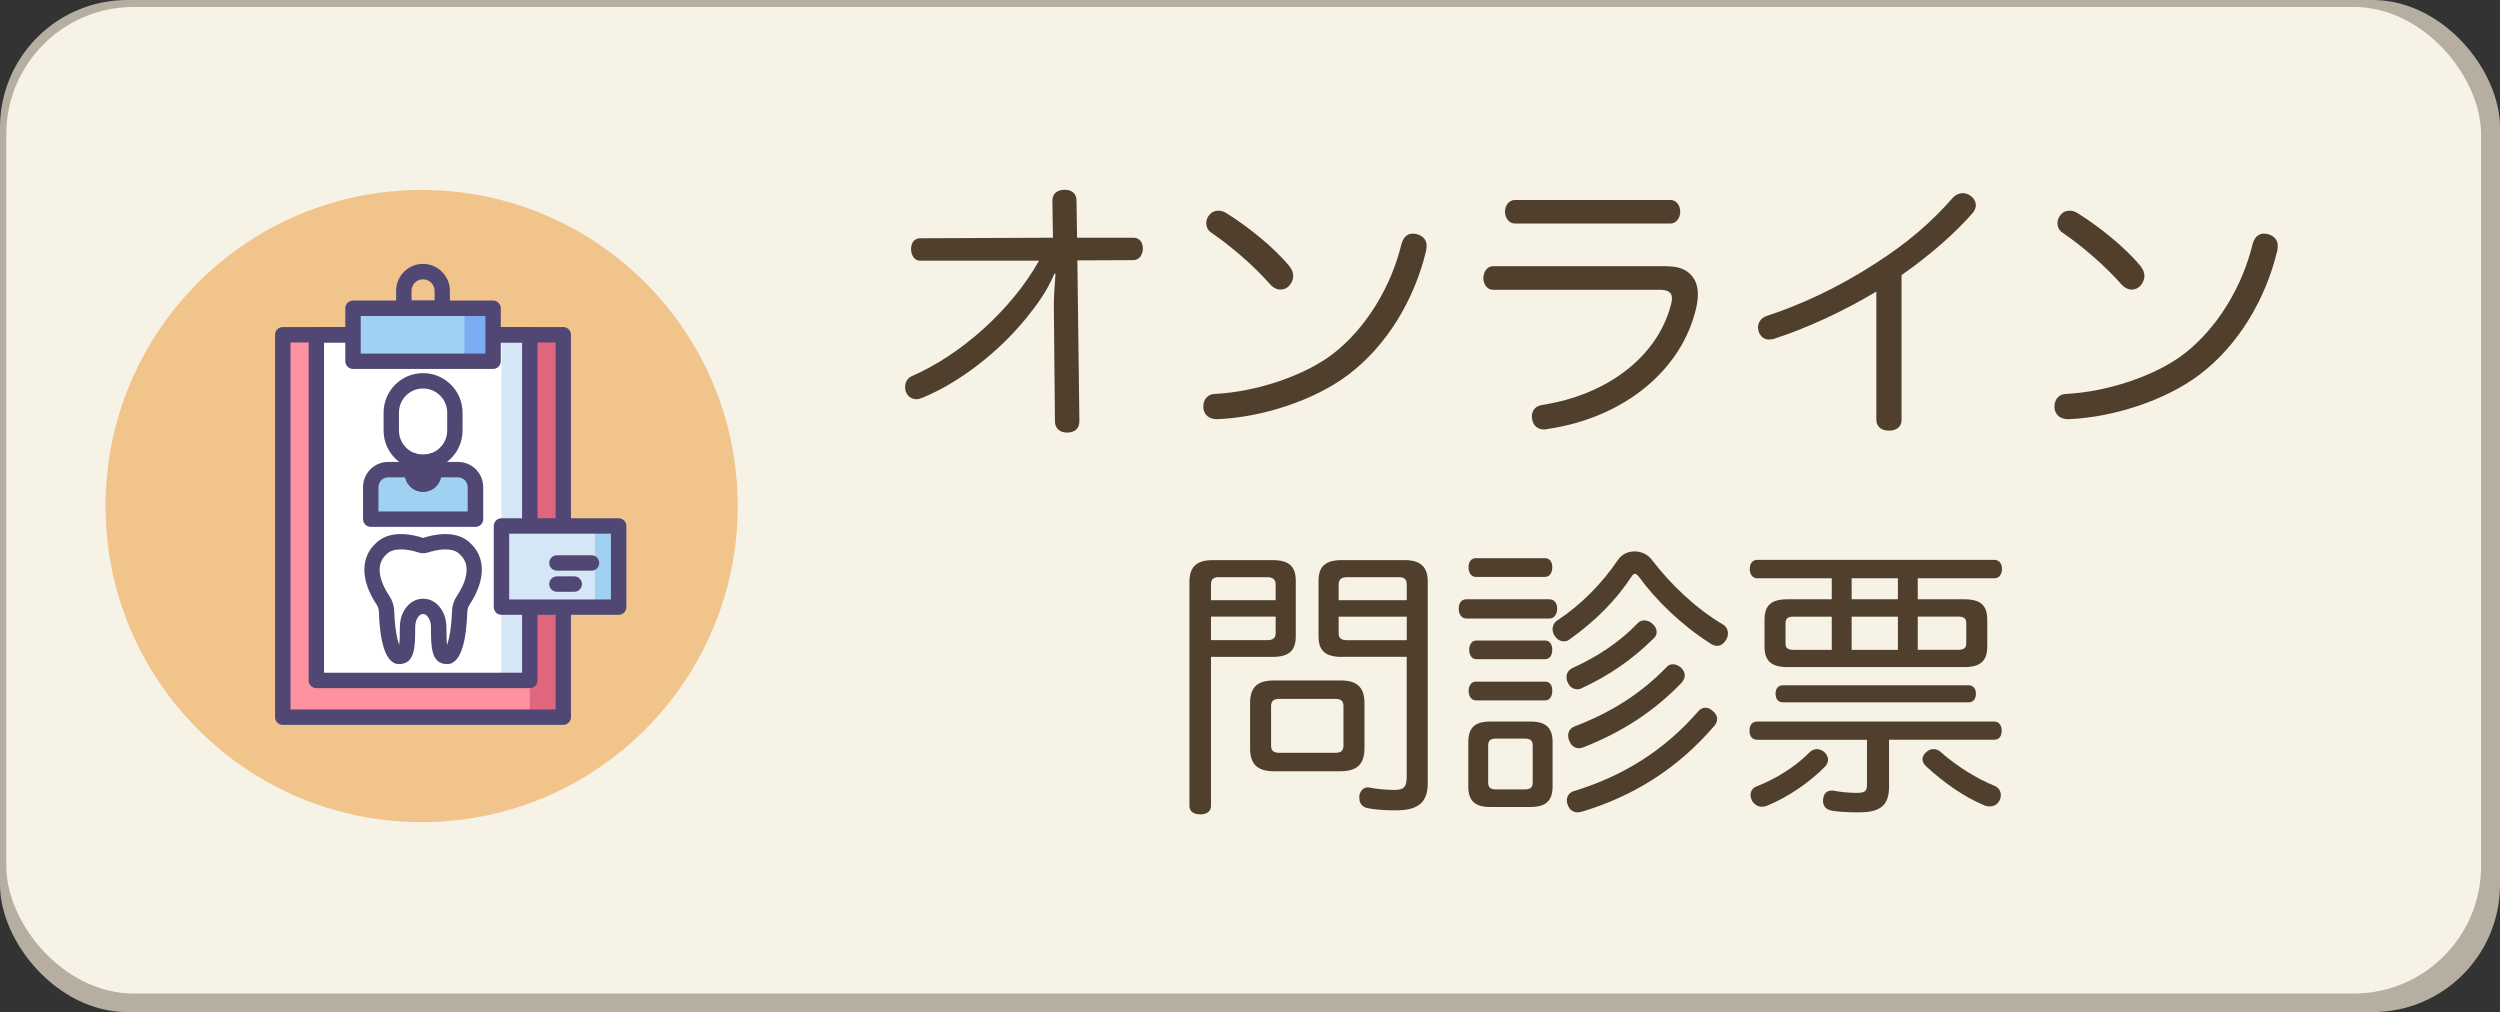 <?xml version="1.0" encoding="UTF-8"?><svg id="_レイヤー_1" xmlns="http://www.w3.org/2000/svg" viewBox="0 0 398.93 161.5"><rect x="0" y="0" width="398.93" height="161.5" fill="#333333" stroke="none"/><rect width="398.93" height="161.5" rx="20.33" ry="20.33" style="fill:#b6aea1; stroke-width:0px;"/><rect x="1" y="1.11" width="394.91" height="157.43" rx="20.33" ry="20.33" style="fill:#f7f2e6; stroke-width:0px;"/><circle cx="67.28" cy="80.75" r="50.44" style="fill:#f1c48b; stroke-width:0px;"/><path d="M45.13,53.42h44.76v61.02h-44.76v-61.02Z" style="fill:#fd919f; stroke-width:0px;"/><path d="M84.54,53.42h5.35v61.02h-5.35v-61.02Z" style="fill:#e0667d; stroke-width:0px;"/><path d="M50.48,53.42h34.06v55.16h-34.06v-55.16Z" style="fill:#fff; stroke-width:0px;"/><path d="M80.02,53.42h4.51v55.16h-4.51v-55.16Z" style="fill:#d5e6f7; stroke-width:0px;"/><path d="M89.88,115.67h-44.76c-.68,0-1.23-.55-1.23-1.23v-61.02c0-.68.55-1.23,1.23-1.23h44.76c.68,0,1.23.55,1.23,1.23v61.02c0,.68-.55,1.23-1.23,1.23ZM46.36,113.21h42.3v-58.56h-42.3v58.56Z" style="fill:#504774; stroke-width:0px;"/><path d="M84.54,109.81h-34.06c-.68,0-1.23-.55-1.23-1.23v-55.16c0-.68.55-1.23,1.23-1.23h34.06c.68,0,1.23.55,1.23,1.23v55.16c0,.68-.55,1.23-1.23,1.23ZM51.71,107.35h31.6v-52.7h-31.6v52.7Z" style="fill:#504774; stroke-width:0px;"/><path d="M71.35,105.97c-2.58,0-2.58-2.82-2.58-5.8,0-.89-.25-1.56-.74-2-.28-.25-.76-.25-1.04,0-.49.43-.74,1.11-.74,2,0,2.98,0,5.8-2.58,5.8-2.44,0-3.09-4.54-3.21-8.35-.01-.41-.14-.8-.36-1.14-2.61-3.91-2.61-7.61-.02-9.9.97-.9,2.28-1.36,3.9-1.36,1.48,0,2.86.39,3.55.62.66-.23,2.05-.62,3.52-.62,1.62,0,2.94.46,3.9,1.36,2.59,2.29,2.58,5.99-.02,9.9-.22.33-.35.73-.36,1.14-.12,3.81-.78,8.35-3.21,8.35ZM63.97,87.67c-.99,0-1.74.24-2.23.71l-.03.03c-2.22,1.95-.68,5.04.43,6.71.48.71.74,1.55.77,2.42.08,2.62.46,4.45.79,5.4.1-.82.1-2.11.1-2.76,0-2.02.85-3.2,1.57-3.83.59-.52,1.35-.81,2.15-.81s1.56.29,2.15.81c.71.63,1.57,1.81,1.57,3.83,0,.66,0,1.94.1,2.76.33-.95.7-2.78.79-5.4.03-.87.29-1.71.77-2.42,1.11-1.67,2.65-4.76.43-6.71l-.03-.03c-.5-.47-1.25-.71-2.23-.71-1.17,0-2.33.35-2.77.49-.49.16-1.03.16-1.52,0-.44-.15-1.6-.49-2.77-.49Z" style="fill:#504774; stroke-width:0px;"/><path d="M56.33,49.2h22.36v8.45h-22.36v-8.45Z" style="fill:#a0d1f2; stroke-width:0px;"/><path d="M74.12,49.2h4.57v8.45h-4.57v-8.45Z" style="fill:#7babf3; stroke-width:0px;"/><path d="M78.68,58.87h-22.35c-.68,0-1.23-.55-1.23-1.23v-8.45c0-.68.55-1.23,1.23-1.23h22.35c.68,0,1.23.55,1.23,1.23v8.45c0,.68-.55,1.23-1.23,1.23ZM57.56,56.42h19.9v-6h-19.9v6Z" style="fill:#504774; stroke-width:0px;"/><path d="M70.57,50.42h-6.13c-.68,0-1.23-.55-1.23-1.23v-2.79c0-2.37,1.93-4.29,4.29-4.29s4.29,1.93,4.29,4.29v2.79c0,.68-.55,1.23-1.23,1.23ZM65.67,47.97h3.68v-1.56c0-1.01-.83-1.84-1.84-1.84s-1.84.83-1.84,1.84v1.56Z" style="fill:#504774; stroke-width:0px;"/><path d="M73.07,74.94h-3.88v.62c0,.93-.75,1.68-1.68,1.68s-1.68-.75-1.68-1.68v-.62h-3.88c-1.54,0-2.79,1.25-2.79,2.79v5.11h16.7v-5.11c0-1.54-1.25-2.79-2.79-2.79Z" style="fill:#a0d1f2; stroke-width:0px;"/><path d="M67.51,73.77c-.59,0-1.16-.1-1.68-.29v2.08c0,.93.75,1.68,1.68,1.68s1.68-.75,1.68-1.68v-2.08c-.53.19-1.09.29-1.68.29Z" style="fill:#504774; stroke-width:0px;"/><path d="M67.51,73.77c-2.8,0-5.08-2.27-5.08-5.08v-2.86c0-2.8,2.27-5.08,5.08-5.08s5.08,2.27,5.08,5.08v2.86c0,2.81-2.27,5.08-5.08,5.08Z" style="fill:#fff; stroke-width:0px;"/><path d="M67.51,75c-3.48,0-6.3-2.83-6.3-6.3v-2.86c0-3.48,2.83-6.3,6.3-6.3s6.3,2.83,6.3,6.3v2.86c0,3.48-2.83,6.3-6.3,6.3ZM67.51,61.99c-2.12,0-3.85,1.73-3.85,3.85v2.86c0,2.12,1.73,3.85,3.85,3.85s3.85-1.73,3.85-3.85v-2.86c0-2.12-1.73-3.85-3.85-3.85Z" style="fill:#504774; stroke-width:0px;"/><path d="M75.86,84.07h-16.7c-.68,0-1.23-.55-1.23-1.23v-5.11c0-2.22,1.8-4.02,4.02-4.02h3.88c.68,0,1.23.55,1.23,1.23v.62c0,.25.21.46.46.46s.46-.21.46-.46v-.62c0-.68.55-1.23,1.23-1.23h3.88c2.22,0,4.02,1.8,4.02,4.02v5.11c0,.68-.55,1.23-1.23,1.23ZM60.38,81.62h14.25v-3.89c0-.86-.7-1.56-1.56-1.56h-2.71c-.28,1.32-1.45,2.31-2.85,2.31s-2.57-.99-2.85-2.31h-2.71c-.86,0-1.56.7-1.56,1.56v3.89h0Z" style="fill:#504774; stroke-width:0px;"/><path d="M67.51,78.48c-1.61,0-2.91-1.31-2.91-2.91v-2.08c0-.4.19-.77.52-1,.32-.23.74-.29,1.12-.16.82.29,1.73.29,2.55,0,.38-.13.79-.07,1.12.16.33.23.52.6.52,1v2.08c0,1.61-1.31,2.91-2.91,2.91ZM67.05,74.98v.58c0,.25.2.46.46.46s.46-.21.46-.46v-.58c-.3.02-.61.02-.91,0Z" style="fill:#504774; stroke-width:0px;"/><path d="M80.02,83.93h18.7v12.95h-18.7v-12.95Z" style="fill:#d5e6f7; stroke-width:0px;"/><path d="M94.95,83.93h3.77v12.95h-3.77v-12.95Z" style="fill:#a0d1f2; stroke-width:0px;"/><path d="M98.72,98.11h-18.7c-.68,0-1.23-.55-1.23-1.23v-12.95c0-.68.55-1.23,1.23-1.23h18.7c.68,0,1.23.55,1.23,1.23v12.95c0,.68-.55,1.23-1.23,1.23ZM81.25,95.66h16.24v-10.5h-16.24v10.5Z" style="fill:#504774; stroke-width:0px;"/><path d="M94.39,91.06h-5.52c-.68,0-1.23-.55-1.23-1.23s.55-1.23,1.23-1.23h5.52c.68,0,1.23.55,1.23,1.23s-.55,1.23-1.23,1.23Z" style="fill:#504774; stroke-width:0px;"/><path d="M91.63,94.43h-2.76c-.68,0-1.23-.55-1.23-1.23s.55-1.23,1.23-1.23h2.76c.68,0,1.23.55,1.23,1.23s-.55,1.23-1.23,1.23Z" style="fill:#504774; stroke-width:0px;"/><path d="M180.88,37.93c.91,0,1.49.72,1.49,1.72s-.59,1.86-1.49,1.86l-8.96.04.32,25.67c0,1.18-.77,1.81-1.95,1.81s-1.95-.68-1.95-1.81l-.18-18.56c0-1.63.18-3.49.27-4.98h-.18c-1.18,2.81-2.76,4.93-4.44,7.02-4.53,5.57-10.68,10.32-16.62,12.77-.32.14-.63.23-.95.23-.68,0-1.31-.36-1.63-1.04-.14-.27-.18-.59-.18-.91,0-.72.36-1.4,1.04-1.72,7.79-3.35,15.94-10.59,20.33-18.43h-18.97c-.91,0-1.45-.86-1.45-1.86s.54-1.72,1.45-1.72l21.19-.09-.09-5.93c0-1.13.81-1.72,1.95-1.72s1.9.59,1.9,1.72l.09,5.93h9.01Z" style="fill:#503f2c; stroke-width:0px;"/><path d="M227.65,39.24c0,.27-.04.54-.09.81-1.86,7.7-6.16,15.03-12.45,19.78-5.48,4.12-13.85,6.79-20.87,7.06h-.09c-1.18,0-2.04-.68-2.13-1.81v-.23c0-1.09.68-1.95,1.81-1.99,6.7-.32,14.4-2.94,18.92-6.43,5.3-4.12,9.24-10.73,10.87-17.43.32-1.22,1-1.72,1.81-1.72.23,0,.45.04.68.09.95.27,1.54.91,1.54,1.86ZM205.82,42.59c.36.45.54.95.54,1.45,0,.54-.23,1.09-.63,1.54-.36.41-.86.63-1.4.63s-1.13-.27-1.67-.86c-2.49-2.85-6.2-6.07-9.46-8.29-.5-.36-.72-.91-.72-1.45,0-.45.18-.95.5-1.31.41-.5.91-.68,1.45-.68.5,0,.95.18,1.36.45,3.31,2.08,7.42,5.3,10.05,8.51Z" style="fill:#503f2c; stroke-width:0px;"/><path d="M266.13,42.5c2.13,0,3.44.77,4.21,2.04.41.68.59,1.49.59,2.44,0,.68-.09,1.4-.27,2.17-2.22,9.69-11.27,17.52-23.86,19.33-.14.05-.27.05-.41.05-1.04,0-1.77-.63-1.9-1.68-.05-.14-.05-.27-.05-.41,0-.95.59-1.63,1.58-1.81,10.91-1.68,18.65-8.1,20.64-16.12.09-.32.14-.63.14-.91,0-.86-.5-1.36-1.99-1.36h-26.57c-.95,0-1.54-.91-1.54-1.86s.59-1.9,1.54-1.9h27.89ZM266.54,31.91c.95,0,1.58.86,1.58,1.86s-.63,1.9-1.58,1.9h-24.81c-.95,0-1.58-.95-1.58-1.9s.63-1.86,1.58-1.86h24.81Z" style="fill:#503f2c; stroke-width:0px;"/><path d="M303.44,67c0,1.13-.86,1.72-1.99,1.72s-2.04-.54-2.04-1.77v-20.42c-5.39,3.21-11,5.79-16.12,7.47-.36.14-.68.18-1,.18-.77,0-1.31-.41-1.67-1.27-.04-.23-.09-.45-.09-.68,0-.72.45-1.49,1.36-1.81,5.3-1.72,11.36-4.48,17.43-8.42,4.98-3.21,8.65-6.29,12.31-10.46.41-.45,1-.72,1.54-.72.45,0,.91.14,1.31.45.54.41.81.95.81,1.49,0,.41-.18.81-.5,1.22-2.81,3.21-6.75,6.7-11.36,9.92v23.09Z" style="fill:#503f2c; stroke-width:0px;"/><path d="M363.47,39.24c0,.27-.04.54-.09.81-1.86,7.7-6.16,15.03-12.45,19.78-5.48,4.12-13.85,6.79-20.87,7.06h-.09c-1.18,0-2.04-.68-2.13-1.81v-.23c0-1.09.68-1.95,1.81-1.99,6.7-.32,14.4-2.94,18.92-6.43,5.3-4.12,9.24-10.73,10.87-17.43.32-1.22,1-1.72,1.81-1.72.23,0,.45.04.68.09.95.27,1.54.91,1.54,1.86ZM341.65,42.59c.36.45.54.95.54,1.45,0,.54-.23,1.09-.63,1.54-.36.41-.86.63-1.4.63s-1.13-.27-1.67-.86c-2.49-2.85-6.2-6.07-9.46-8.29-.5-.36-.72-.91-.72-1.45,0-.45.18-.95.5-1.31.41-.5.91-.68,1.45-.68.5,0,.95.18,1.36.45,3.3,2.08,7.42,5.3,10.05,8.51Z" style="fill:#503f2c; stroke-width:0px;"/><path d="M193.24,128.59c0,.91-.68,1.36-1.72,1.36s-1.72-.45-1.72-1.36v-35.72c0-2.4,1.13-3.49,3.71-3.49h9.55c2.58,0,3.71.95,3.71,3.31v8.83c0,2.35-1.13,3.3-3.71,3.3h-9.82v23.77ZM203.56,93.28c0-.86-.5-1.18-1.36-1.18h-7.74c-.81,0-1.22.32-1.22,1.18v2.49h10.32v-2.49ZM202.2,102.15c.86,0,1.36-.27,1.36-1.13v-2.63h-10.32v3.76h8.96ZM213.88,108.58c2.63,0,3.85,1.04,3.85,3.62v7.2c0,2.58-1.22,3.67-3.85,3.67h-10.55c-2.67,0-3.85-1.09-3.85-3.67v-7.2c0-2.58,1.18-3.62,3.85-3.62h10.55ZM213.02,120.13c.91,0,1.36-.27,1.36-1.18v-6.25c0-.91-.45-1.18-1.36-1.18h-8.83c-.91,0-1.36.27-1.36,1.18v6.25c0,.91.45,1.18,1.36,1.18h8.83ZM214.11,104.82c-2.58,0-3.71-.95-3.71-3.3v-8.83c0-2.35,1.13-3.31,3.71-3.31h10.01c2.58,0,3.71,1.09,3.71,3.44v32.14c0,2.99-1.4,4.35-5.12,4.35-1.45,0-3.21-.09-4.53-.36-.77-.18-1.27-.72-1.27-1.63v-.32c.14-.86.68-1.36,1.4-1.36.09,0,.23,0,.32.05,1.09.23,2.81.36,3.76.36,1.58,0,2.08-.36,2.08-2.13v-19.11h-10.37ZM224.48,93.28c0-.86-.41-1.18-1.22-1.18h-8.29c-.86,0-1.36.32-1.36,1.18v2.49h10.87v-2.49ZM224.48,98.4h-10.87v2.63c0,.86.5,1.13,1.36,1.13h9.51v-3.76Z" style="fill:#503f2c; stroke-width:0px;"/><path d="M247.21,95.63c.81,0,1.27.59,1.27,1.49s-.45,1.58-1.27,1.58h-13.22c-.77,0-1.22-.68-1.22-1.58s.45-1.49,1.22-1.49h13.22ZM247.75,125.51c0,2.31-1.13,3.26-3.49,3.26h-6.47c-2.4,0-3.49-.95-3.49-3.26v-7.11c0-2.31,1.09-3.26,3.49-3.26h6.47c2.35,0,3.49.95,3.49,3.26v7.11ZM235.52,92.06c-.77,0-1.18-.68-1.18-1.54s.41-1.45,1.18-1.45h11c.77,0,1.18.59,1.18,1.45s-.41,1.54-1.18,1.54h-11ZM235.48,111.75c-.72,0-1.13-.72-1.13-1.49,0-.81.41-1.49,1.13-1.49h11.09c.77,0,1.13.63,1.13,1.45s-.36,1.54-1.13,1.54h-11.09ZM235.57,105.19c-.72,0-1.13-.72-1.13-1.49,0-.81.41-1.49,1.13-1.49h11c.77,0,1.13.68,1.13,1.49,0,.77-.36,1.49-1.13,1.49h-11ZM243.31,125.97c.81,0,1.27-.27,1.27-1.09v-5.93c0-.81-.45-1.09-1.27-1.09h-4.62c-.81,0-1.22.27-1.22,1.09v5.93c0,.81.41,1.09,1.22,1.09h4.62ZM274.96,99.66c.5.32.77.86.77,1.4,0,.36-.09.72-.27,1-.41.68-.91,1-1.45,1-.36,0-.77-.14-1.13-.41-4.62-2.94-8.69-6.93-11.41-10.68-.23-.27-.41-.41-.59-.41s-.36.18-.54.45c-2.44,3.76-5.84,7.15-9.87,10.01-.27.23-.59.32-.91.32-.59,0-1.13-.32-1.49-.91-.23-.32-.32-.68-.32-1.04,0-.54.27-1.09.77-1.4,3.8-2.49,7.15-5.93,9.69-9.69.59-.86,1.58-1.31,2.63-1.31s2.08.45,2.76,1.36c2.99,3.89,6.93,7.7,11.36,10.32ZM264.36,100.84c0,.36-.14.72-.45,1-3.53,3.49-7.2,5.98-11.5,7.97-.23.14-.5.18-.72.18-.63,0-1.22-.36-1.54-1.13-.14-.27-.18-.54-.18-.81,0-.63.32-1.13.95-1.45,3.8-1.72,7.47-4.07,10.41-7.15.27-.32.68-.45,1.04-.45.45,0,.95.18,1.31.54.45.36.68.86.68,1.31ZM274.01,114.74c0,.36-.14.68-.41,1.04-5.89,6.88-12.95,11.27-21.23,13.76-.23.05-.45.09-.63.09-.72,0-1.31-.41-1.58-1.22-.09-.23-.14-.45-.14-.68,0-.72.45-1.31,1.13-1.49,7.88-2.4,14.49-6.56,19.83-12.72.36-.41.77-.59,1.18-.59.36,0,.77.18,1.13.5.45.36.72.81.72,1.31ZM266.94,106c.41,0,.91.18,1.31.54.36.36.59.81.59,1.22s-.18.81-.5,1.18c-4.39,4.57-9.55,7.92-15.71,10.32-.23.09-.45.14-.68.14-.68,0-1.22-.41-1.54-1.18-.14-.32-.18-.59-.18-.86,0-.63.36-1.18,1.04-1.45,5.84-2.22,10.68-5.3,14.76-9.55.23-.23.54-.36.91-.36Z" style="fill:#503f2c; stroke-width:0px;"/><path d="M280.35,118.04c-.72,0-1.18-.54-1.18-1.45s.45-1.45,1.22-1.45h37.85c.72,0,1.18.59,1.18,1.45,0,.91-.45,1.45-1.18,1.45h-16.8v7.47c0,3.17-1.54,4.12-4.89,4.12-1.63,0-3.3-.09-4.25-.27-.95-.18-1.4-.77-1.4-1.54,0-.14,0-.32.05-.45.09-.77.59-1.22,1.36-1.22.14,0,.27,0,.45.05.95.18,2.35.32,3.44.32,1.49,0,1.72-.27,1.72-1.45v-7.02h-17.57ZM280.39,92.28c-.72,0-1.18-.63-1.18-1.49s.45-1.45,1.18-1.45h37.85c.77,0,1.22.59,1.22,1.45s-.45,1.49-1.22,1.49h-12.22v3.35h7.42c2.54,0,3.67.91,3.67,3.26v4.3c0,2.31-1.13,3.26-3.67,3.26h-28.2c-2.54,0-3.67-.95-3.67-3.26v-4.3c0-2.35,1.13-3.26,3.67-3.26h7.06v-3.35h-11.91ZM291.71,121.21c0,.36-.14.72-.45,1.09-2.49,2.54-5.93,4.89-9.24,6.25-.32.14-.59.18-.91.18-.59,0-1.13-.32-1.54-.95-.14-.32-.23-.59-.23-.91,0-.59.32-1.13.91-1.36,3.26-1.27,6.34-3.26,8.38-5.34.41-.45.86-.63,1.31-.63.36,0,.72.14,1.04.36.45.36.72.81.72,1.31ZM284.51,112.07c-.72,0-1.18-.5-1.18-1.36s.45-1.36,1.18-1.36h29.61c.72,0,1.18.5,1.18,1.36s-.45,1.36-1.18,1.36h-29.61ZM292.3,98.4h-6.07c-.86,0-1.31.23-1.31,1.04v3.26c0,.77.45,1,1.31,1h6.07v-5.3ZM295.47,95.63h7.38v-3.35h-7.38v3.35ZM302.85,98.4h-7.38v5.3h7.38v-5.3ZM312.45,103.69c.86,0,1.31-.23,1.31-1v-3.26c0-.81-.45-1.04-1.31-1.04h-6.43v5.3h6.43ZM308.55,119.54c.41,0,.81.14,1.18.5,2.44,2.17,5.7,4.21,8.51,5.34.68.27,1.04.86,1.04,1.49,0,.27-.05.54-.18.81-.36.68-.91,1-1.58,1-.27,0-.59-.04-.91-.18-3.31-1.4-6.43-3.62-9.24-6.2-.41-.36-.59-.77-.59-1.18s.23-.81.63-1.13c.36-.32.72-.45,1.13-.45Z" style="fill:#503f2c; stroke-width:0px;"/></svg>